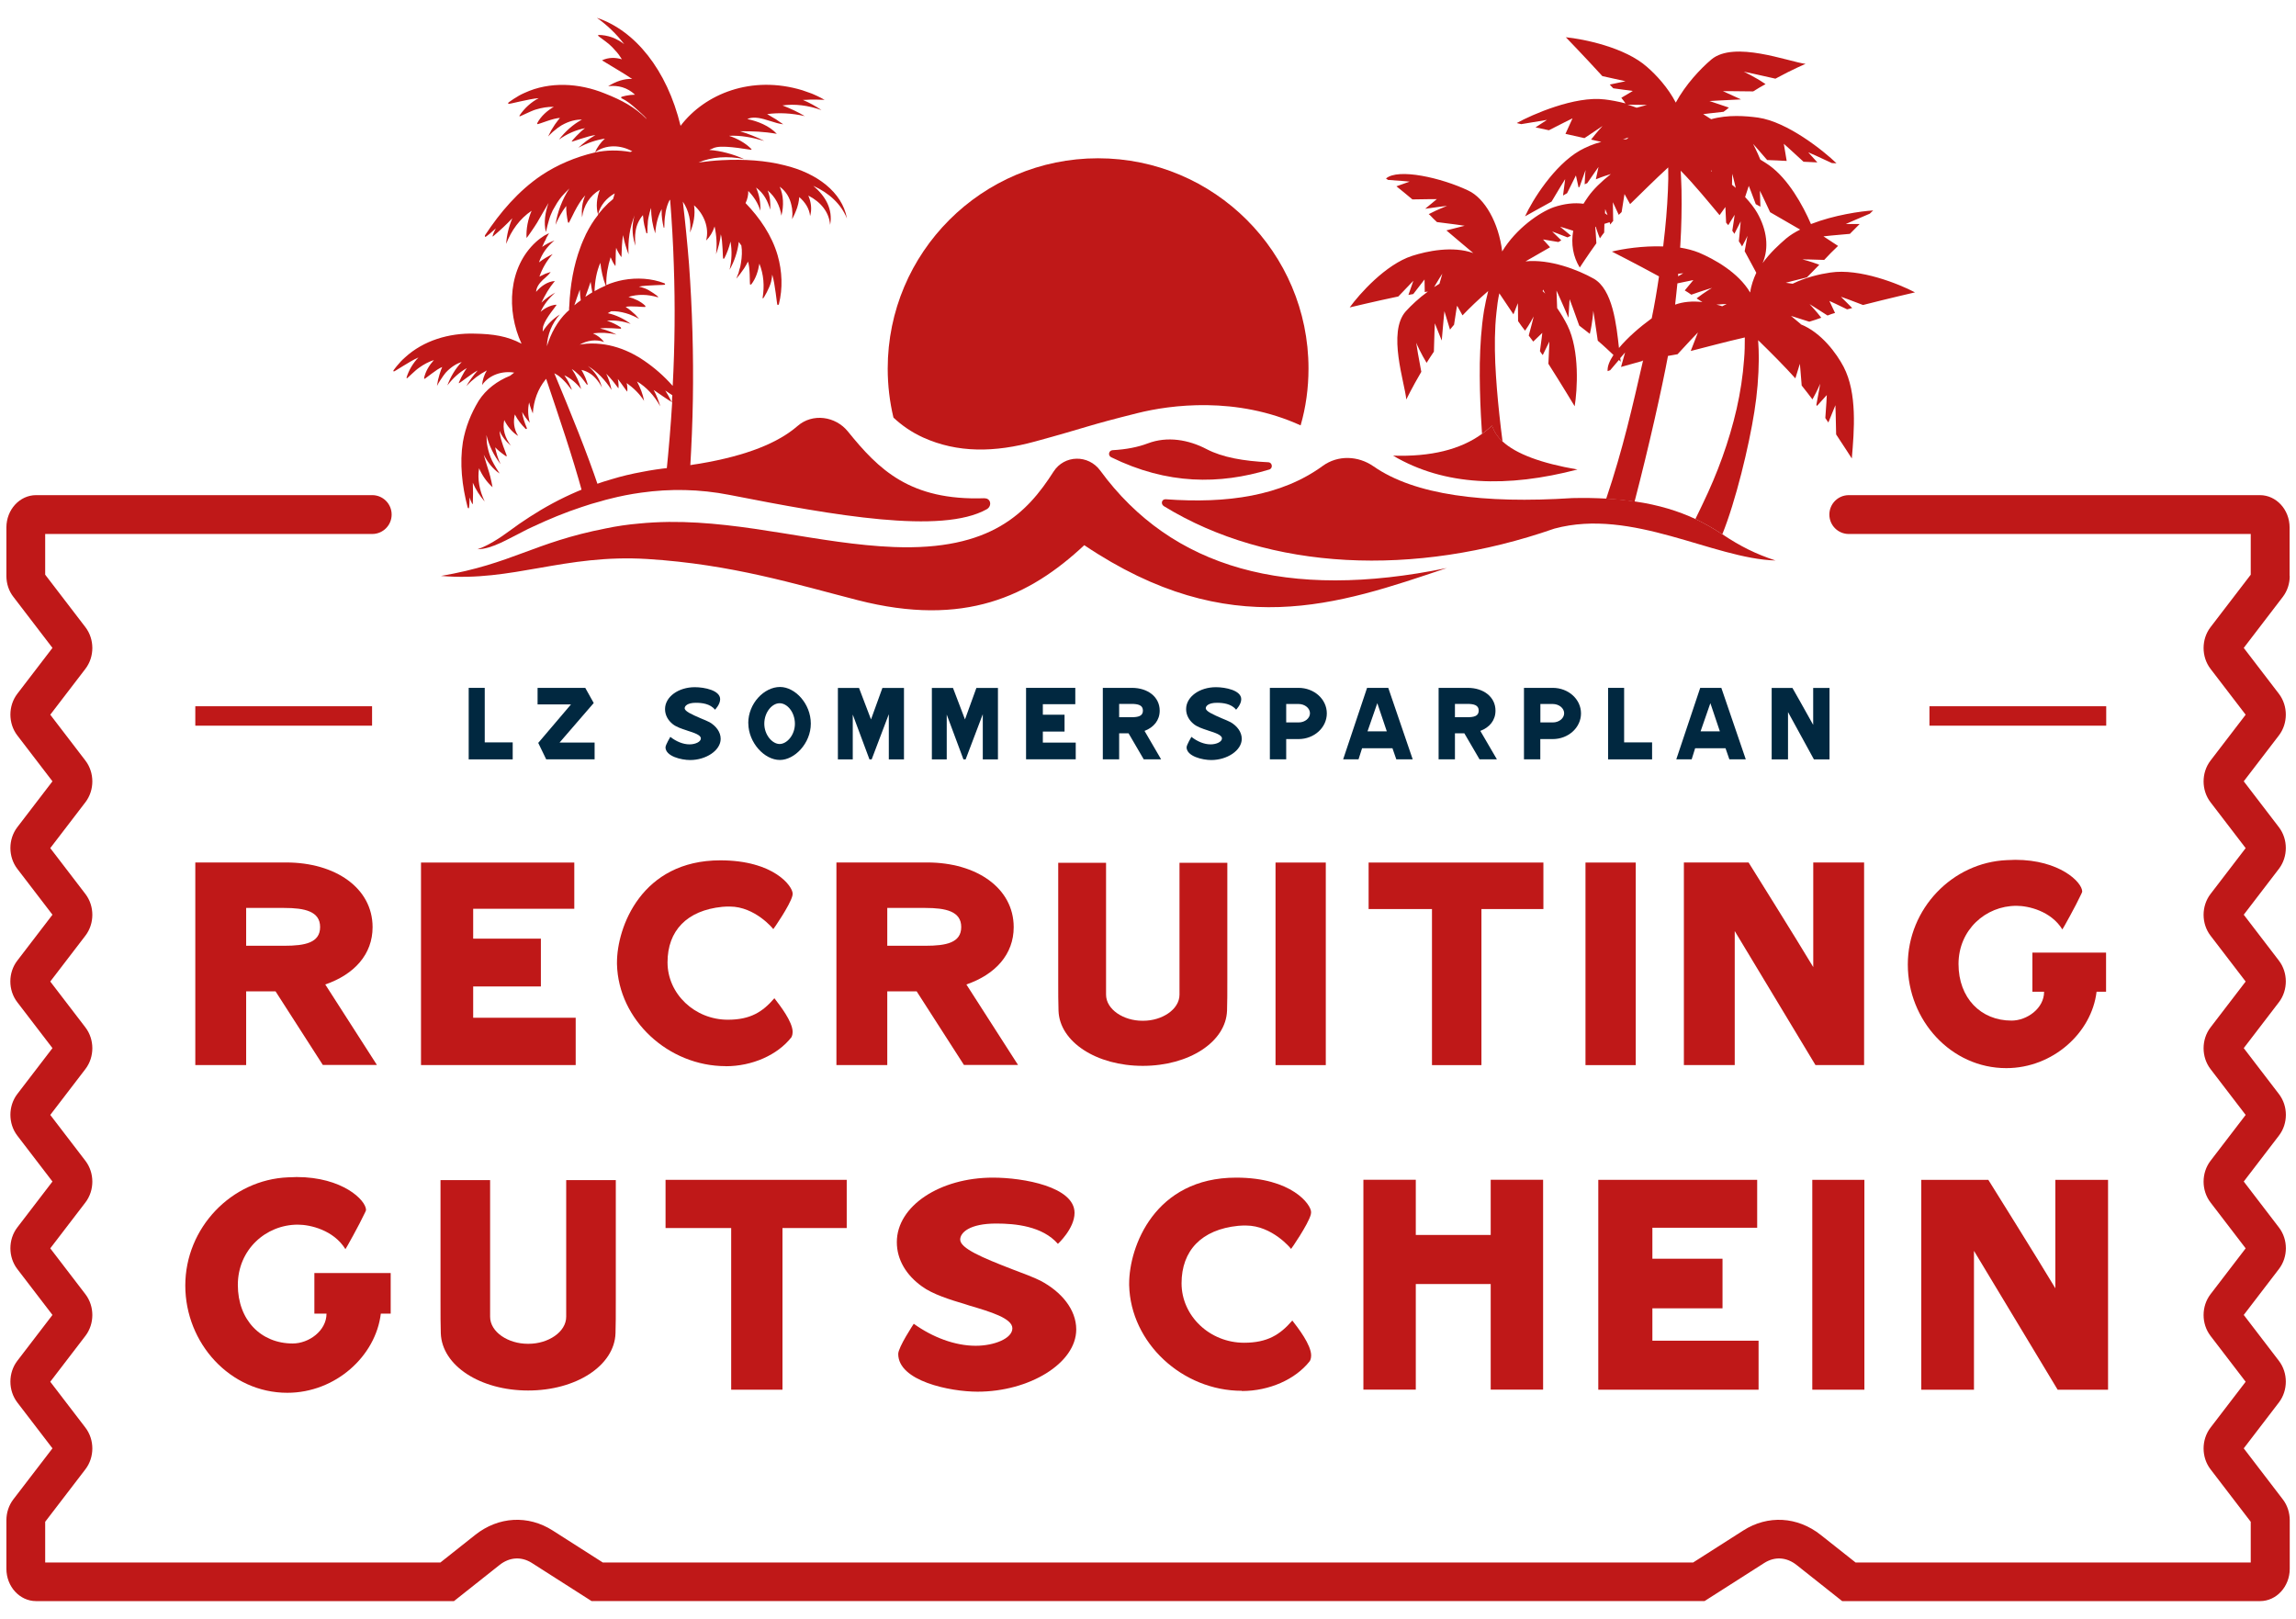 <svg xmlns="http://www.w3.org/2000/svg" id="Ebene_1" data-name="Ebene 1" viewBox="0 0 312 220"><defs><style>      .cls-1 {        fill: #012840;      }      .cls-2, .cls-3 {        fill: #bf1818;      }      .cls-3 {        fill-rule: evenodd;      }    </style></defs><g><path class="cls-1" d="m63.69,93.48h2.18v7.41h3.8v2.31h-5.98v-9.71Z"></path><path class="cls-1" d="m73.04,93.48h6.49l1.15,2.06-4.64,5.37h4.76v2.28h-6.58l-1.08-2.23s3.45-4.07,4.45-5.23h-4.54v-2.25Z"></path><path class="cls-1" d="m90.44,101.54c0-.31.65-1.4.65-1.4.8.63,1.73,1.02,2.61,1.02.78,0,1.54-.34,1.54-.81s-.94-.77-1.82-1.05l-.14-.05c-.68-.22-1.4-.47-1.85-.83-.66-.52-1.06-1.24-1.06-2.05,0-1.68,1.83-2.98,4.05-2.98,1.31,0,3.44.43,3.44,1.63,0,.73-.7,1.43-.7,1.43-.65-.82-1.79-.94-2.6-.94-1.14,0-1.52.43-1.52.74,0,.41.93.83,2.18,1.37.41.17.95.39,1.2.53.88.51,1.51,1.33,1.51,2.26,0,1.58-1.99,2.88-4.15,2.88-1.18,0-3.35-.5-3.35-1.75Z"></path><path class="cls-1" d="m101.68,98.27c0-2.67,2.15-4.91,4.32-4.91,2.04,0,4.18,2.27,4.18,4.98s-2.23,4.94-4.2,4.94c-2.14,0-4.26-2.38-4.29-4.94v-.07Zm4.26,2.84c.99,0,2.08-1.21,2.08-2.76-.01-1.57-1.04-2.78-2.08-2.78s-2.08,1.24-2.08,2.78,1.1,2.76,2.08,2.76Z"></path><path class="cls-1" d="m118.15,103.2l-2.27-6.09v6.09h-2.02v-9.71h2.87l1.63,4.28c.5-1.37,1.08-2.95,1.55-4.28h2.93v9.71h-2.06v-6.14c-.71,1.89-1.63,4.31-2.33,6.14h-.31Z"></path><path class="cls-1" d="m130.92,103.2l-2.27-6.09v6.09h-2.02v-9.71h2.87l1.63,4.28c.5-1.37,1.08-2.95,1.55-4.28h2.93v9.71h-2.06v-6.14c-.71,1.89-1.63,4.31-2.33,6.14h-.31Z"></path><path class="cls-1" d="m139.43,93.48h6.69v2.22h-4.41v1.43h2.95v2.29h-2.95v1.5h4.47v2.27h-6.75v-9.71Z"></path><path class="cls-1" d="m153.36,99.66h-1.28v3.53h-2.22v-9.71h3.96c2.15,0,3.77,1.23,3.77,3.1,0,1.3-.8,2.27-2.06,2.75l2.25,3.86h-2.36l-2.06-3.53Zm-1.28-4v1.81h1.66c.91,0,1.57-.14,1.57-.9s-.68-.91-1.57-.91h-1.66Z"></path><path class="cls-1" d="m161.25,101.54c0-.31.65-1.4.65-1.4.8.63,1.73,1.02,2.61,1.02.78,0,1.54-.34,1.54-.81s-.94-.77-1.82-1.05l-.14-.05c-.68-.22-1.4-.47-1.85-.83-.66-.52-1.06-1.24-1.06-2.05,0-1.68,1.83-2.98,4.05-2.98,1.31,0,3.44.43,3.44,1.63,0,.73-.7,1.43-.7,1.43-.65-.82-1.79-.94-2.6-.94-1.14,0-1.52.43-1.52.74,0,.41.93.83,2.18,1.37.41.17.95.39,1.2.53.88.51,1.51,1.33,1.51,2.26,0,1.58-1.99,2.88-4.15,2.88-1.18,0-3.35-.5-3.35-1.75Z"></path><path class="cls-1" d="m172.56,93.48h3.9c2.12,0,3.84,1.54,3.84,3.47s-1.72,3.49-3.84,3.49h-1.68v2.75h-2.22v-9.71Zm2.22,2.18v2.52h1.67c.91,0,1.56-.59,1.56-1.25s-.66-1.26-1.58-1.26h-1.65Z"></path><path class="cls-1" d="m188.65,93.48l3.32,9.71h-2.23l-.52-1.5h-4.13l-.48,1.5h-2.09s3.26-9.71,3.25-9.71,2.87,0,2.87,0Zm-2.82,5.91h2.62s-1.29-3.82-1.29-3.83c0-.01-1.33,3.83-1.33,3.83Z"></path><path class="cls-1" d="m198.99,99.66h-1.28v3.53h-2.22v-9.71h3.96c2.15,0,3.77,1.23,3.77,3.1,0,1.3-.79,2.27-2.06,2.75l2.25,3.86h-2.36l-2.06-3.53Zm-1.28-4v1.81h1.66c.91,0,1.57-.14,1.57-.9s-.68-.91-1.57-.91h-1.66Z"></path><path class="cls-1" d="m207.1,93.48h3.9c2.12,0,3.84,1.54,3.84,3.47s-1.72,3.49-3.84,3.49h-1.69v2.75h-2.22v-9.71Zm2.22,2.18v2.52h1.67c.91,0,1.56-.59,1.56-1.25s-.66-1.26-1.58-1.26h-1.65Z"></path><path class="cls-1" d="m218.52,93.48h2.18v7.41h3.8v2.31h-5.98v-9.71Z"></path><path class="cls-1" d="m233.91,93.48l3.32,9.71h-2.23l-.52-1.5h-4.13l-.47,1.5h-2.09s3.26-9.71,3.25-9.71,2.87,0,2.87,0Zm-2.82,5.91h2.62s-1.29-3.82-1.29-3.83c0-.01-1.33,3.83-1.33,3.83Z"></path><path class="cls-1" d="m242.97,96.77v6.43h-2.22v-9.71h2.82s2.1,3.69,2.82,5.02v-5.02h2.22v9.71h-2.12l-3.52-6.43Z"></path></g><g><path class="cls-2" d="m37.44,134.73h-3.99v10.01h-6.91v-27.53h12.34c6.69,0,11.75,3.47,11.75,8.79,0,3.69-2.48,6.43-6.43,7.79l7.02,10.94h-7.35l-6.43-10.01Zm-3.99-11.34v5.14h5.17c2.85,0,4.88-.41,4.88-2.55s-2.11-2.59-4.88-2.59h-5.17Z"></path><path class="cls-2" d="m57.2,117.22h20.84v6.28h-13.74v4.06h9.2v6.5h-9.2v4.25h13.93v6.43h-21.02v-27.53Z"></path><path class="cls-2" d="m98.62,144.89c-7.8,0-14.59-6.28-14.78-13.86v-.22c0-4.8,3.33-13.89,14.04-13.89,7.32,0,9.83,3.55,9.83,4.51,0,.07,0,.19-.04.33-.33,1.29-2.59,4.55-2.59,4.51s-2.48-3.07-5.91-3.07c-.33,0-.66,0-1.03.04-4.8.48-7.43,3.25-7.43,7.54s3.7,7.8,8.2,7.8c3.07,0,4.73-1.07,6.32-2.92.74.96,2.48,3.18,2.48,4.58,0,.48-.18.74-.18.74-1.88,2.4-5.32,3.92-8.9,3.92Z"></path><path class="cls-2" d="m124.56,134.73h-3.99v10.01h-6.91v-27.53h12.34c6.69,0,11.75,3.47,11.75,8.79,0,3.69-2.48,6.43-6.43,7.79l7.02,10.94h-7.35l-6.43-10.01Zm-3.99-11.34v5.14h5.17c2.85,0,4.88-.41,4.88-2.55s-2.11-2.59-4.88-2.59h-5.17Z"></path><path class="cls-2" d="m155.37,138.72c2.51,0,4.91-1.52,4.91-3.55v-17.92h6.5v15.85c0,1.77,0,3.21-.04,4.25-.15,4.25-5.17,7.5-11.45,7.5s-11.31-3.25-11.45-7.5c-.04-1.03-.04-2.48-.04-4.25v-15.85h6.5v17.92c0,2.03,2.4,3.55,4.91,3.55h.15Z"></path><path class="cls-2" d="m173.33,117.22h6.83v27.53h-6.83v-27.53Z"></path><path class="cls-2" d="m185.97,117.22h23.76v6.32h-8.42v21.21h-6.72v-21.21h-8.61v-6.32Z"></path><path class="cls-2" d="m215.45,117.22h6.83v27.53h-6.83v-27.53Z"></path><path class="cls-2" d="m235.73,126.53v18.21h-6.91v-27.53h8.79s6.54,10.46,8.79,14.22v-14.22h6.91v27.53h-6.61l-10.97-18.21Z"></path><path class="cls-2" d="m273.86,116.85c5.99,0,9.09,3.03,9.09,4.32,0,.07-.22.52-.26.59-.52,1.15-2.4,4.55-2.44,4.55-1.55-2.51-4.62-3.21-6.24-3.21-4.21,0-7.87,3.29-7.87,7.91s3.03,7.69,7.2,7.69c2.11,0,4.43-1.66,4.43-3.92h-1.59v-5.32h10.01v5.32h-1.29c-.66,5.58-5.95,10.38-12.27,10.38-7.5,0-13.38-6.5-13.38-14.08s6.06-13.89,13.49-14.19c.63,0,.66-.04,1.11-.04Z"></path></g><g><path class="cls-2" d="m40.32,159.96c6.2,0,9.42,3.14,9.42,4.48,0,.08-.23.54-.27.61-.54,1.19-2.49,4.71-2.53,4.71-1.61-2.6-4.78-3.33-6.47-3.33-4.36,0-8.15,3.41-8.15,8.19s3.14,7.96,7.46,7.96c2.18,0,4.59-1.72,4.59-4.06h-1.65v-5.51h10.37v5.51h-1.34c-.69,5.78-6.16,10.76-12.71,10.76-7.77,0-13.86-6.74-13.86-14.58s6.28-14.39,13.97-14.7c.65,0,.69-.04,1.15-.04Z"></path><path class="cls-2" d="m71.85,182.62c2.6,0,5.09-1.57,5.09-3.68v-18.56h6.74v16.42c0,1.84,0,3.33-.04,4.4-.15,4.4-5.36,7.77-11.87,7.77s-11.71-3.37-11.87-7.77c-.04-1.07-.04-2.56-.04-4.4v-16.42h6.74v18.56c0,2.11,2.49,3.68,5.09,3.68h.15Z"></path><path class="cls-2" d="m90.45,160.34h24.61v6.55h-8.73v21.97h-6.97v-21.97h-8.92v-6.55Z"></path><path class="cls-2" d="m122.06,184c0-.92,2.11-4.1,2.11-4.1,2.56,1.84,5.59,2.99,8.42,2.99,2.53,0,4.98-1,4.98-2.37s-3.02-2.26-5.86-3.1l-.46-.15c-2.18-.65-4.52-1.38-5.97-2.45-2.14-1.53-3.41-3.64-3.41-6.01,0-4.94,5.89-8.77,13.05-8.77,4.21,0,11.1,1.26,11.1,4.79,0,2.14-2.26,4.21-2.26,4.21-2.11-2.41-5.78-2.76-8.38-2.76-3.68,0-4.9,1.26-4.9,2.18,0,1.19,2.99,2.45,7.04,4.02,1.34.5,3.06,1.15,3.87,1.57,2.83,1.49,4.86,3.9,4.86,6.62,0,4.63-6.43,8.46-13.4,8.46-3.79,0-10.79-1.45-10.79-5.13Z"></path><path class="cls-2" d="m168.75,189.01c-8.08,0-15.12-6.51-15.31-14.35v-.23c0-4.98,3.45-14.39,14.54-14.39,7.58,0,10.18,3.68,10.18,4.67,0,.08,0,.19-.04.35-.35,1.34-2.68,4.71-2.68,4.67s-2.57-3.18-6.12-3.18c-.34,0-.69,0-1.07.04-4.98.5-7.69,3.37-7.69,7.81s3.83,8.08,8.5,8.08c3.18,0,4.9-1.11,6.55-3.02.77.99,2.56,3.29,2.56,4.75,0,.5-.19.77-.19.77-1.95,2.49-5.51,4.06-9.22,4.06Z"></path><path class="cls-2" d="m202.57,174.5h-10.18v14.35h-7.12v-28.52h7.12v7.5h10.18v-7.5h7.12v28.52h-7.12v-14.35Z"></path><path class="cls-2" d="m217.19,160.34h21.59v6.51h-14.24v4.21h9.53v6.74h-9.53v4.4h14.43v6.66h-21.78v-28.52Z"></path><path class="cls-2" d="m246.27,160.34h7.08v28.52h-7.08v-28.52Z"></path><path class="cls-2" d="m268.24,169.99v18.87h-7.16v-28.52h9.11s6.77,10.83,9.11,14.74v-14.74h7.16v28.52h-6.85l-11.37-18.87Z"></path></g><path class="cls-2" d="m311.13,78.28v-6.6c0-2.42-1.81-4.39-4.03-4.39h-55.87c-1.46,0-2.64,1.18-2.64,2.64s1.18,2.64,2.64,2.64h54.62v5.53l-5.47,7.14c-1.25,1.64-1.25,4.01,0,5.65l4.78,6.24-4.78,6.24c-1.25,1.64-1.25,4.01,0,5.65l4.78,6.24-4.78,6.24c-1.25,1.64-1.25,4.01,0,5.65l4.78,6.24-4.78,6.24c-1.25,1.64-1.25,4.01,0,5.65l4.78,6.24-4.78,6.24c-1.25,1.64-1.25,4.01,0,5.65l4.78,6.24-4.78,6.24c-1.25,1.64-1.25,4.01,0,5.65l4.78,6.24-4.78,6.24c-1.25,1.64-1.25,4.01,0,5.65l5.47,7.14v5.53h-53.7l-4.74-3.75c-3.15-2.5-7.19-2.73-10.53-.59l-6.8,4.34H81.91l-6.8-4.34c-3.34-2.14-7.38-1.91-10.53.59l-4.73,3.75H6.14v-5.53l5.47-7.14c1.25-1.64,1.25-4.01,0-5.65l-4.78-6.24,4.78-6.24c1.25-1.64,1.25-4.01,0-5.65l-4.78-6.24,4.78-6.24c1.25-1.64,1.25-4.01,0-5.65l-4.78-6.24,4.78-6.24c1.25-1.64,1.25-4.01,0-5.65l-4.78-6.24,4.78-6.24c1.25-1.64,1.25-4.01,0-5.65l-4.78-6.24,4.78-6.24c1.25-1.64,1.25-4.01,0-5.65l-4.78-6.24,4.78-6.24c1.25-1.64,1.25-4.01,0-5.65l-5.47-7.14v-5.53h44.44c1.46,0,2.64-1.18,2.64-2.64s-1.18-2.64-2.64-2.64H4.9c-2.22,0-4.03,1.97-4.03,4.39v6.6c0,1.03.33,2.04.94,2.82l5.32,6.95-4.78,6.24c-1.25,1.64-1.25,4.01,0,5.65l4.78,6.24-4.78,6.24c-1.25,1.64-1.25,4.01,0,5.65l4.78,6.24-4.78,6.24c-1.26,1.64-1.26,4.01,0,5.65l4.78,6.24-4.78,6.24c-1.25,1.64-1.25,4.01,0,5.65l4.78,6.24-4.78,6.24c-1.25,1.64-1.25,4.01,0,5.65l4.78,6.24-4.78,6.24c-1.25,1.64-1.25,4.01,0,5.65l4.78,6.24-5.33,6.95c-.6.79-.93,1.79-.93,2.82v6.6c0,2.42,1.81,4.39,4.03,4.39h56.79l6.18-4.9c1.37-1.09,2.98-1.19,4.41-.28l8.1,5.17h151.26l8.1-5.17c1.43-.91,3.03-.81,4.41.28l6.18,4.9h56.79c2.22,0,4.03-1.97,4.03-4.39v-6.6c0-1.03-.33-2.04-.93-2.82l-5.32-6.95,4.78-6.24c1.25-1.64,1.25-4.01,0-5.65l-4.78-6.24,4.78-6.24c1.26-1.64,1.26-4.01,0-5.65l-4.78-6.24,4.78-6.24c1.26-1.64,1.26-4.01,0-5.65l-4.78-6.24,4.78-6.24c1.25-1.64,1.25-4.01,0-5.65l-4.78-6.24,4.78-6.24c1.25-1.64,1.25-4.01,0-5.65l-4.78-6.24,4.78-6.24c1.25-1.64,1.25-4.01,0-5.65l-4.78-6.24,5.32-6.95c.6-.79.93-1.79.93-2.82Z"></path><rect class="cls-2" x="26.54" y="95.98" width="24.02" height="2.64"></rect><g><path class="cls-2" d="m260.18,39.71c-2.11-1.11-7.47-3.28-11.46-2.67-1.39.2-3.32.64-5.12,1.52l-.93-.13s1.28-.35,2.86-.73c.16-.15.31-.31.45-.45.38-.38.79-.82,1.24-1.27-1.24-.48-2.25-.71-2.3-.73.07,0,1.39.01,2.97.07.58-.63,1.22-1.28,1.88-1.9l-1.98-1.3s1.69-.19,3.59-.34c.48-.48.9-.92,1.33-1.34h-1.88s1.55-.69,3.25-1.4c.29-.29.47-.44.47-.44-1.69.1-5.35.63-8.46,1.85-1.11-2.58-3.09-6.12-5.64-7.96-.36-.25-.77-.52-1.24-.8-.47-1.15-.92-1.98-.99-2.14.15.16.96,1.08,1.92,2.2.87.04,1.76.06,2.65.12l-.39-2.33s1.28,1.14,2.68,2.44c.69.04,1.3.07,1.88.09l-1.24-1.37c.19.07,1.62.7,3.21,1.46.39.01.63.03.63.03-1.71-1.66-6.66-5.64-10.66-6.21-1.68-.23-4.11-.42-6.37.22l-1.08-.69s1.25-.16,2.76-.32c.25-.17.48-.36.73-.57l-2.64-.89s2.1-.13,4.24-.22t.03-.01l-2.44-1.11s2.01-.01,4.11.03c.55-.35,1.14-.7,1.68-.99-1.52-1.04-2.92-1.65-2.96-1.69.07.01,2.22.47,4.3.95,2.35-1.28,4.1-2.01,4.1-2.01-2.36-.31-9.7-3.19-12.8-.6-1.5,1.27-3.51,3.41-4.84,5.86-1.05-2.03-2.67-3.78-3.89-4.83-3.02-2.7-8.68-3.81-11.05-4.05,0,0,2.62,2.71,4.96,5.28,1.71.38,3.15.7,3.15.7l-2.14.45c.15.17.32.36.48.51,1.47.19,2.65.36,2.65.36l-1.56.93c.23.28.42.55.57.76-1.02-.26-2.03-.45-2.84-.54-4.04-.5-9.86,2.06-11.94,3.21,0,0,.23.07.61.15,1.74-.29,3.31-.55,3.5-.58l-1.56,1.02c.55.12,1.17.26,1.82.39,1.58-.82,3.03-1.53,3.21-1.62l-.96,2.11c.86.19,1.75.39,2.58.58,1.31-.89,2.41-1.6,2.46-1.65-.04.04-.74.79-1.56,1.85.5.12.95.22,1.39.31-1.12.29-2.11.73-2.92,1.18-3.5,2.01-6.46,6.77-7.44,8.94.19-.1,1.72-.98,3.6-2,.9-1.55,1.85-3.06,1.85-3.06l-.29,2.23c.19-.1.36-.22.55-.31.64-1.31,1.2-2.42,1.2-2.42l.36,1.63s.09-.04.13-.07c.39-1.12.73-2.06.82-2.29-.03.22-.1.96-.12,1.94.12-.06.23-.12.35-.16.8-1.2,1.52-2.16,1.53-2.2l-.36,1.68c.45-.18.85-.34,1.17-.44.28-.1.57-.17.87-.28-1.34,1.05-2.42,2.14-3.05,3.03-.23.34-.47.67-.67,1.01-1.27-.17-2.62-.01-4.05.47-1.92.69-5.12,2.9-7,6.01-.47-3.91-2.38-7.25-4.62-8.28-3.59-1.71-9.51-3.08-11.17-1.63,0,0,.1.06.28.19,1.59.1,2.93.23,2.93.23l-1.79.64c.63.5,1.41,1.14,2.17,1.78,1.76-.04,3.32-.04,3.32-.04l-1.58,1.31c1.56-.23,2.93-.39,2.97-.39-.04.03-1.15.42-2.49,1.12.09.06.15.13.22.19.25.26.54.57.9.89,1.91.22,3.76.5,3.76.5l-2.48.63c1.06.92,2.35,1.97,3.65,3.08-2.83-1.01-6.3-.26-8.3.38-3.62,1.17-7.19,5.21-8.49,7.01,0,0,3.44-.83,6.61-1.49,1.08-1.12,2.04-2.13,2.04-2.13l-.67,1.92c.22-.03.44-.07.66-.12.86-1.11,1.53-1.98,1.53-1.98l.03,1.71c.17-.03.31-.06.42-.06-1.21.87-2.26,1.87-2.99,2.67-2.55,2.83-.13,9.77.06,11.99,0,0,.77-1.59,2.04-3.76-.34-1.72-.63-3.5-.69-3.95.13.34.66,1.49,1.41,2.73.32-.5.64-1.02.99-1.52.04-1.95.13-3.85.13-3.85l.93,2.33s.01-.04.01-.04c.16-1.98.36-3.94.36-3.94l.76,2.51c.17-.23.36-.44.55-.67.22-1.4.38-2.54.42-2.58l.73,1.31c1.01-1.06,2.13-2.13,3.49-3.31-.23.9-.41,1.76-.57,2.67-.38,2.38-.52,4.75-.57,7.16-.03,2.38.03,4.74.15,7.1.04.83.1,1.65.15,2.48.48-.34.93-.71,1.36-1.12.25.79.71,1.52,1.43,2.17-.16-1.24-.31-2.48-.44-3.72-.25-2.32-.44-4.62-.55-6.94-.09-2.32-.09-4.62.16-6.88.09-.89.2-1.75.39-2.61.71,1.05,1.34,2,1.92,2.86l.6-1.52s.03,1.09.03,2.44c.32.47.64.92.95,1.3.63-.9,1.05-1.71,1.17-1.94-.06.31-.34,1.37-.67,2.6.01.04.04.06.04.06.16.22.35.45.57.76l1.23-1.18s-.12,1.11-.32,2.48c.12.16.23.38.38.54l.9-1.84s-.04,1.41-.13,3.02c1.75,2.74,3.57,5.77,3.57,5.77.36-2.19.71-7.57-.98-10.98-.34-.69-.82-1.52-1.4-2.36l-.09-2.38s.83,1.79,1.6,3.63c.01,0,.03.03.03.03l.15-2.49s.67,1.75,1.31,3.59c.51.38.98.77,1.44,1.12.39-1.66.47-3.08.47-3.14,0,.06.34,2.09.61,4.07.87.74,1.58,1.43,2.13,1.94-.54.82-.85,1.58-.79,2.2,0,0,.12-.04.35-.13.42-.51.83-.98,1.18-1.39.12.13.22.2.25.25-.01-.15-.04-.29-.07-.5.39-.47.66-.77.66-.77l-.55,1.97c.85-.25,1.88-.54,2.92-.82.03-.04.07-.09.09-.13-1.44,6.26-2.74,12.1-5.03,18.87,1.39.07,2.67.2,3.86.38,1.95-7.48,3.75-15.54,4.54-19.8.38-.06.82-.15,1.3-.23,1.31-1.44,2.61-2.8,2.77-2.96l-.98,2.52c2.1-.53,4.67-1.23,7.35-1.84,0,.99-.01,1.97-.1,2.97-.16,2.25-.51,4.51-1.01,6.72-1.02,4.45-2.61,8.78-4.59,12.88-.09.19-.58,1.23-1.02,2.11,1.34.63,2.54,1.33,3.65,2.07h.01c1.81-4.46,3.62-11.94,4.36-16.68.38-2.36.58-4.77.6-7.15,0-.86-.03-1.71-.09-2.55,1.87,1.82,3.65,3.62,5.06,5.19l.61-1.98s.13,1.34.25,2.97c.07.07.15.16.23.28.31.38.73.93,1.23,1.59.66-1.18,1.04-2.09,1.05-2.13-.01.06-.22,1.34-.52,2.89.03.04.06.09.09.12l1.33-1.47s-.06,1.44-.2,3.12c.13.22.28.39.41.61l.96-2.35s.07,1.92.1,3.97c1.2,1.81,2.13,3.27,2.13,3.27.32-3.79.76-8.87-1.12-12.47-.92-1.75-3-4.65-5.83-5.77,0,0,.01,0,.01-.03l-1.33-1.11s1.11.36,2.49.79c.57-.16,1.11-.36,1.63-.54-.73-.95-1.39-1.62-1.59-1.85.28.18,1.28.79,2.44,1.55.03-.03.04-.01.09-.03.23-.1.55-.22.93-.32l-.77-1.63c.13.04,1.15.53,2.41,1.14.23-.04.45-.12.69-.18l-1.53-1.53c.16.04,1.5.54,3,1.12,3.35-.86,7.04-1.71,7.04-1.71Zm-64.59-1.14c-.23.15-.48.29-.71.44.54-.92.99-1.63,1.11-1.81-.03.16-.19.66-.39,1.37Zm39.8-14.95c.03.06.22.83.48,1.91-.16-.15-.34-.28-.51-.42.03-.85.01-1.44.03-1.49Zm-2.89-.5s.07.1.1.19c-.03-.01-.07-.01-.1-.06v-.13Zm-4.46,14.09c.42-.06.69-.07.69-.07l-.7.41c.01-.12.03-.22.01-.34Zm-4.23-22.95c-.19.06-.71.18-1.41.38-.41-.16-.82-.29-1.22-.41,1.27.01,2.32.03,2.64.03Zm-2.49,4.42l-.29.25c-.17-.01-.34.01-.5,0,.45-.13.73-.23.79-.25Zm-3.19,9.73l.32.83c-.13-.09-.23-.18-.35-.25.03-.36.03-.58.03-.58Zm-4.08,1.81h0s-.07-.01-.07-.01c.03,0,.03.01.07.01Zm-4.42,9.35l.06-.22s.1.2.29.54c-.12-.1-.22-.22-.35-.32Zm17.02-13.66c-.1,2.39-.31,4.81-.6,7.19l-.04.39c-2.79-.1-5.53.34-6.97.7,0,0,3.37,1.71,6.4,3.37-.28,1.91-.6,3.82-.99,5.7-1.62,1.18-3.3,2.64-4.45,4.03-.34-3.06-.83-7.99-3.47-9.44-2.1-1.18-5.92-2.67-9.23-2.33,1.22-.71,2.41-1.37,3.34-1.92l-.96-1.06s.96.15,2.09.35c.13-.07.26-.16.39-.23l-1.24-1.2s.98.36,2.09.8c.16-.09.32-.16.48-.22l-1.49-1.23c.17.04.9.26,1.78.55-.31,1.78-.03,3.5.89,5,0,0,1.01-1.56,2.26-3.3-.07-.96-.1-1.82-.15-2.23.01-.01.04,0,.06-.03.1.32.28.9.57,1.59.19-.28.38-.54.58-.79.01-.41.01-.8.03-1.18.29-.09.51-.16.71-.22l.09.31c.13-.18.26-.35.39-.48-.03-1.37-.04-2.51-.04-2.55l.8,1.72c.13-.13.26-.26.39-.38.2-1.33.39-2.41.39-2.45l.76,1.37c1.4-1.36,3.31-3.28,5.18-4.99.03,1.05.01,2.09-.04,3.15Zm4.7,15.14c-1.4-.16-2.67-.03-3.72.35.1-.96.22-1.92.31-2.89,1.24-.26,2.17-.45,2.17-.45l-1.17,1.41c.34.2.61.38.83.54,0,.01.01.01.06.04,1.49-.53,2.73-.9,2.81-.93-.06.04-.98.58-2.09,1.43.26.18.53.34.79.5Zm2.68.57c-.26-.09-.51-.16-.79-.22.82-.07,1.36-.09,1.39-.09l-.6.31Zm3.79-1.88c-1.62-2.74-4.9-4.53-6.94-5.4-.8-.32-1.65-.54-2.57-.69,0-.15.01-.26.03-.39.15-2.45.2-4.94.16-7.39-.03-.63-.03-1.24-.07-1.85l-.04-.82c1.85,1.87,3.88,4.37,5.28,6.04l.79-1.11s.04.95.1,2.13c.09.09.19.22.29.34l.87-1.41s-.13,1.01-.32,2.17c.09.12.19.26.28.42l.86-1.69s-.1,1.27-.25,2.7c.16.23.29.45.44.7.39-.7.66-1.28.73-1.44-.03.22-.19,1.08-.38,2.09.8,1.44,1.46,2.73,1.58,2.93-.38.83-.71,1.74-.83,2.68Zm1.71-4.01c.86-2.01.61-4.45-.77-6.85-.35-.6-.9-1.33-1.62-2.1l.5-1.52s.44,1.09.95,2.49c.2.12.41.2.63.34l-.07-2.17s.67,1.34,1.39,2.92c1.43.83,2.93,1.69,4.08,2.36-.69.35-1.34.74-1.9,1.21-.95.82-2.17,1.92-3.18,3.32Z"></path><path class="cls-2" d="m98.94,25.62c.32.24.64.47.93.73.32.28.65.59.96.91-.33-.72-1.02-1.28-1.89-1.64Zm-7.69,28.94s.04.06.05.1v-.08s-.03-.01-.05-.03Zm0,0s.04.06.05.1v-.08s-.03-.01-.05-.03Zm0,0s.04.06.05.1v-.08s-.03-.01-.05-.03Zm0,0s.04.06.05.1v-.08s-.03-.01-.05-.03Zm0,0s.04.06.05.1v-.08s-.03-.01-.05-.03Zm23.83-24.92c-.65-3.53-4.07-6.11-8.44-7.17-2.61-.67-5.53-.86-8.55-.7-1.04.05-2.1.17-3.17.31,1.77-.76,3.97-.91,6.2-.46-1.51-.68-3.17-1.13-4.74-1.24.04-.01.05-.01.08-.04.15-.06.29-.13.45-.19.06-.04.15-.08.23-.09.09-.03.15-.04.24-.06,1.42-.27,4.71.42,4.74.35.01-.04,0-.08-.04-.12-.78-.79-1.89-1.41-3.01-1.77,1.55-.09,3.16.22,4.79.69-1.04-.51-2.15-.97-3.29-1.31,1.68-.01,3.17.03,4.99.35-1.01-1.09-2.59-1.72-4.01-2.01.64-.31,1.56-.23,2.68.14.32.1.69.2,1.04.31.23.1,1.24.31,1.13.24-.22-.14-.76-.52-.95-.65-.32-.19-.68-.41-1-.59l-.2-.12c1.57-.22,3.3-.14,5.11.27-.93-.56-1.96-1.04-3.03-1.45,1.68-.24,3.51-.01,5.3.63-.79-.53-1.64-1.01-2.53-1.38h.05c.31-.01.61-.01.92-.04h.97c.32,0,.67.03,1.01.03-.31-.18-.64-.35-.99-.52-.31-.13-.65-.31-1-.42-.35-.13-.68-.24-1.02-.36-6.9-2.1-13.25.47-16.56,4.83-1.84-7.62-6.2-12.97-11.37-14.68,1.36.97,2.62,2.15,3.71,3.58-.19-.15-.44-.31-.64-.44-.35-.2-.7-.38-1.06-.5-.6-.2-1.19-.31-1.79-.31-.03,0-.06.05-.06.1s1.06.78,1.52,1.18c.23.2.47.44.69.69l.15.17.18.19c.09.12.2.26.29.37.14.19.28.4.41.61-.86-.26-1.78-.29-2.71.14,1.41.88,2.74,1.61,4.1,2.53-1.08-.06-2.2.33-3.26.99,1.33-.17,2.62.17,3.65,1.15-.74,0-1.89.24-1.89.35,0,.04.04.12.04.12.74.35,1.37.87,2.02,1.45.46.44.99.85,1.4,1.34h-.04c-1.52-1.54-3.32-2.52-5.64-3.43-3.49-1.42-7.49-1.65-10.89-.08-.51.22-1.01.5-1.47.81-.23.14-.46.32-.68.47-.08.04-.09.13-.08.21.04.1,2.84-.69,4.15-.77-1.02.52-1.95,1.37-2.6,2.34-.03.04-.04.1,0,.13.04.05,1.5-.72,2.21-.93.81-.24,1.6-.38,2.43-.36-.88.51-1.72,1.24-2.23,2.18-.01.05-.04.1,0,.17.17.04,2.27-.87,3.07-.83-.12.12-.22.26-.31.37l-.37.5c-.17.27-.35.55-.51.81-.09.18-.33.64-.42.83.13-.15.5-.5.65-.64.2-.17.46-.36.67-.54l.49-.33c1.1-.63,2.05-.81,2.78-.78-1.22.65-2.28,1.63-3.12,2.71,1.09-.77,2.28-1.31,3.55-1.55-.68.47-1.83,1.74-1.83,1.82.04.08,2.29-.81,3.24-.88-.84.47-1.63,1.08-2.32,1.72,1.17-.64,2.39-1.06,3.61-1.24-.58.52-1.06,1.18-1.36,1.89-.04,0-.05,0-.08.01-2.56.61-5.02,1.64-7.18,3.08-3.14,2.12-5.64,5.06-7.67,8.15-.03.08-.03.14.01.22.08.08,1.06-.79,1.46-1.16-.17.33-.35.68-.44,1.04-.03.04.04.09.06.05.95-.81,1.78-1.57,2.62-2.46-.47,1.1-.77,2.32-.84,3.49.69-1.82,1.86-3.44,3.46-4.51-.49,1.14-.76,2.44-.69,3.7.05,0,1.06-1.46,1.43-2.07.38-.68,1.19-2.05,1.56-2.69-.45,1.25-.68,2.65-.36,3.96,0,0,.36-1.65.68-2.39.15-.38.32-.73.55-1.08.19-.36.41-.69.64-1.01.38-.54.87-.96,1.32-1.45-.97,1.48-1.64,3.23-1.88,4.94.38-.93.87-1.79,1.45-2.56-.01.76.09,1.49.23,2.18.03.06.04.1.1.12.08,0,.77-1.55,1.14-2.16.35-.6.72-1.17,1.13-1.59-.44.92-.54,2-.44,3,.19-1.57,1.05-2.96,2.41-3.74-.42,1.05-.56,2.33-.23,3.39-.64.79-1.18,1.68-1.65,2.62-.14.29-.27.6-.41.91-.13.31-.26.61-.36.91-.91,2.43-1.38,5.15-1.5,7.91-.03.19-.03.4-.03.61-.1.08-.22.19-.32.28-1.25,1.22-2.16,2.87-2.69,4.62.05-1.56.69-3.12,1.75-4.31-.93.59-1.74,1.38-2.32,2.32v-.08c0-.13,0-.26.03-.37,0-.08.01-.13.01-.19.03-.06.04-.14.06-.19.31-1.01,1.77-2.7,1.77-2.78-.03-.04-.06-.04-.1-.04-.73.08-1.5.46-2.06.97.45-1.02,1.16-1.87,1.98-2.62-.65.38-1.31.83-1.87,1.37.52-1.08,1.02-1.98,1.83-2.94-1.01.06-1.91.72-2.55,1.47.03-.56.36-1.1.92-1.63.18-.14.36-.32.54-.49.12-.08.52-.54.52-.58-.17.05-.55.19-.72.24-.24.12-.46.22-.68.33l-.13.06c.38-1.09.97-2.14,1.8-3.06-.64.31-1.27.67-1.86,1.13.38-1.16,1.13-2.19,2.1-2.98-.58.22-1.15.5-1.66.87,0-.03.01-.03.01-.04.08-.19.19-.4.28-.61.1-.19.22-.38.29-.6.12-.21.24-.4.35-.61-.2.1-.42.22-.63.32-.19.13-.38.26-.58.4-.2.14-.38.31-.55.45-3.8,3.46-4.07,9.34-1.98,13.85-1.93-1.04-3.9-1.33-6.41-1.37-3.4-.1-6.92.92-9.45,3.26-.38.33-.74.72-1.06,1.11-.17.19-.29.38-.46.59-.05.04-.03.14,0,.19.05.08,2.25-1.45,3.37-1.91-.73.76-1.31,1.72-1.61,2.71-.03.04,0,.08.04.12.08,0,1.1-1.06,1.65-1.43.64-.46,1.29-.81,2.02-1.05-.63.7-1.15,1.55-1.33,2.44-.01.04,0,.08.04.12.14-.01,1.72-1.38,2.42-1.61-.06.13-.12.27-.17.41l-.18.54c-.06.24-.14.54-.22.81-.04.17-.12.63-.14.81.09-.17.29-.56.4-.7.14-.22.31-.45.45-.67l.32-.42c.78-.85,1.56-1.27,2.19-1.47-.86.9-1.52,2.01-1.95,3.19.73-.96,1.6-1.77,2.65-2.36-.47.59-1.14,2.01-1.1,2.06.08.06,1.79-1.36,2.57-1.73-.59.65-1.11,1.37-1.54,2.11.83-.88,1.77-1.59,2.78-2.12h0c-.37.63-.59,1.32-.64,1.98.97-1.4,2.78-1.95,4.36-1.68-.18.13-.37.27-.55.42-1.74.7-3.28,1.84-4.28,3.41-1.04,1.72-1.79,3.58-2.14,5.59-.46,2.89-.12,5.98.65,8.9.01.05.06.12.14.12s.12-1.04.12-1.48c.08.29.21.58.36.87.03.04.08.04.08-.03.04-.99.04-1.88,0-2.84.38.92.96,1.8,1.61,2.55-.7-1.46-1.01-3.03-.76-4.51.41.96,1.04,1.87,1.83,2.57,0-.1-.29-1.43-.46-1.98-.18-.59-.58-1.84-.74-2.44.51.99,1.23,1.95,2.16,2.56-.09-.14-.78-1.22-1.04-1.78-.15-.31-.26-.61-.37-.95-.1-.29-.17-.61-.24-.93-.12-.52-.1-1.05-.14-1.57.33,1.41,1.02,2.8,1.92,3.96-.36-.76-.59-1.52-.74-2.29.46.47.93.83,1.45,1.19.04.01.08.04.13.01.06-.01-.5-1.31-.65-1.88-.18-.56-.31-1.08-.32-1.56.31.78.9,1.5,1.55,2.02-.83-1.04-1.19-2.33-.92-3.49.41.84,1.1,1.69,1.89,2.16-.6-.93-.68-1.98-.45-2.92.37.74.88,1.38,1.45,1.95.08.09.23,0,.18-.1-.31-.73-.56-1.46-.64-2.18.29.52.64,1.02,1.04,1.45-.26-.96-.29-1.88-.09-2.75.12.52.31,1.02.5,1.5.12-1.77.69-3.32,1.72-4.6.04-.04.08-.08.09-.12,1.84,5.47,3.57,10.51,4.97,15.63.7-.31,1.42-.59,2.18-.84-1.65-4.89-3.7-9.91-6.04-15.54t.04.03c.08.04.18.09.27.15l.27.17c.17.13.37.31.52.45.08.08.18.19.26.26.33.33.63.74.96,1.15.01.05.08.01.04-.04-.22-.59-.52-1.22-.9-1.75-.04-.04-.05-.1-.09-.14.87.41,1.63,1.05,2.28,1.88-.26-.96-.69-1.89-1.27-2.73.32.2.63.46.93.76.1.09.2.19.29.29.09.1.18.22.27.33.09.12.18.24.27.35l.27.37c.05.06.15.01.12-.06-.09-.28-.19-.59-.31-.88-.05-.13-.13-.28-.2-.42-.06-.15-.15-.28-.23-.44-.04-.06-.06-.12-.1-.18.68.15,1.31.49,1.87,1.08.36.38.69.85.92,1.33-.09-.27-.15-.54-.27-.81-.37-.85-.95-1.6-1.66-2.14,1.28.76,2.37,1.92,3.23,3.26-.15-.73-.38-1.5-.72-2.2.6.59,1.13,1.27,1.63,1.96.08.09.05-.87-.06-1.25.42.49,1.29,1.83,1.29,1.7.03-.36,0-.76-.08-1.14.9.65,1.72,1.41,2.36,2.42-.15-.88-.52-1.81-.96-2.64,1.29.76,2.37,1.96,3.16,3.38-.22-.76-.51-1.51-.9-2.23.69.49,2.06,1.42,2.44,1.63-.26-.54-.55-1.06-.86-1.55.33.22.65.44.96.65-.03.22-.03.42-.04.63,0,.1-.01.2-.01.29.01.01.03.01.03.01-.19,3.16-.46,6.36-.79,9.6,1.14-.13,2.21-.28,3.23-.45,0-.1.01-.21.01-.31.18-3.06.31-6.11.36-9.15.1-6.14-.08-12.31-.52-18.42-.23-2.85-.51-5.7-.84-8.52.82,1.2,1.16,2.78.97,4.2.5-1.14.74-2.43.55-3.7,1.31,1.15,2.11,3.02,1.64,4.79.51-.5.91-1.15,1.15-1.92.27,1.23.35,2.5.2,3.78.31-.87.55-1.78.65-2.71.27.9.26,3.26.31,3.3.08.04.17,0,.19-.08.35-.7.64-1.46.81-2.23.23,1.25.18,2.53-.12,3.83.65-1.15,1.1-2.48,1.25-3.79.12.17.24.33.35.5.12.73.08,1.52-.05,2.33l-.1.55c-.08.27-.18.56-.23.83-.08.17-.24.61-.31.79.12-.15.44-.52.55-.68.15-.23.36-.49.52-.73l.31-.52c.08-.13.14-.27.2-.4.31.74.24,2.92.28,3.1.05.05.15.04.19-.01.61-.79.92-1.78,1.09-2.8.59,1.48.7,3.05.44,4.63,0,.04.01.09.05.1.08,0,.91-1.46,1.1-2.27.08-.31.12-.64.15-.97.41,1.24.63,4.11.72,4.12.08.03.18-.04.19-.12.54-2.13.45-4.44-.17-6.62-.79-2.71-2.42-5.09-4.36-7.1.26-.54.38-1.09.37-1.65.76.78,1.33,1.66,1.64,2.69.05-1.09-.14-2.15-.58-3.15,1.04.76,1.6,1.84,1.92,3,.06-.88-.01-1.79-.35-2.61,1.08.9,1.68,2.1,1.87,3.43.35-1.37.29-2.78-.23-3.94.87.63,1.37,1.5,1.59,2.5l.09.46c.01.23.04.47.05.7,0,.18-.04.59-.04.76.09-.17.29-.6.37-.77.1-.26.23-.54.31-.79l.15-.54c.06-.31.12-.61.14-.91.79.7,1.37,1.55,1.47,2.59.28-.96.12-1.95-.24-2.79,1.72.88,2.83,2.27,2.96,3.98.4-2.11-.61-3.9-2.29-5.31,2.19.99,3.81,2.52,4.58,4.45Zm-34.25-8.92c1.48-1.13,3.55-1.04,5.09-.15-.1.03-.18.06-.29.08-1.56-.27-3.21-.28-4.8.08Zm2.71,5.56c-.08.24-.15.5-.23.77-.2.19-.42.36-.64.55-.51.49-.97,1-1.41,1.56.32-1.31,1.2-2.27,2.28-2.88Zm-1.96,9.43c.12,1.06.35,2.15.73,3.1-.52.22-1.02.47-1.52.76.05-1.38.28-2.7.79-3.85Zm-1.32,2.6c.06.47.14.95.23,1.42-.32.19-.64.4-.95.61.26-.7.55-1.52.72-2.04Zm-2.21,3.17c.23-.72.49-1.41.74-2.12.01.5.06.99.13,1.45-.31.22-.6.44-.87.68Zm13.34,10.94c-1.15-1.31-2.47-2.46-3.87-3.41-.24-.17-.49-.31-.72-.47-.26-.14-.5-.28-.74-.41-1.4-.74-2.91-1.22-4.39-1.38-.88-.1-1.77-.1-2.62.04-.09.01-.19.03-.28.05,1-.58,2.23-.77,3.32-.36-.38-.51-.91-.91-1.52-1.18,1.06-.13,2.14-.09,3.21.17-.7-.37-1.46-.65-2.24-.83.78-.15,2.78.06,2.84.03.03-.06,0-.15-.04-.19-.56-.37-1.19-.68-1.87-.9,1.1-.09,2.19.06,3.24.44-.91-.69-2.01-1.22-3.12-1.46.15-.08.31-.18.46-.26.65-.04,1.33.08,1.98.26l.47.15c.2.08.46.19.67.28.15.06.52.27.68.33-.14-.12-.42-.45-.52-.56-.19-.15-.38-.35-.58-.51l-.41-.33c-.12-.06-.22-.13-.32-.21.64-.18,2.48.04,2.65.01.06-.05.04-.13,0-.18-.61-.59-1.46-.97-2.27-1.19,1.28-.4,2.62-.35,3.97.04.04,0,.06,0,.08-.04,0-.06-1.15-.92-1.82-1.16-.27-.1-.54-.18-.82-.24,1.1-.23,3.53-.19,3.55-.27.04-.06-.01-.17-.09-.19-1.73-.67-3.71-.79-5.61-.44-.78.15-1.54.38-2.27.69-.04-1.36.22-2.6.58-3.78.19.45.38.83.64,1.18.08.12.01-1.75.12-2.48.13.45.72,1.38.72,1.25.04-.99.05-2.01.22-2.96.15.91.44,1.8.74,2.62-.1-1.88.17-3.74.83-5.3-.31.99-.37,2.1-.15,3.16.05.33.17.65.26.97-.06-.67-.09-1.32.01-1.93.13-.92.51-1.66,1.01-2.24,0,.08,0,.15.03.26.01.18.04.35.05.54.03.18.06.37.1.56.08.35.19.72.27,1.05.03.1.15.1.15-.01,0-.01.01-.52.01-.54,0-.18,0-.35.03-.52.01-.17.01-.35.03-.5.01-.17.05-.32.08-.5.09-.46.2-.91.36-1.31-.01,1.19.19,2.37.56,3.46.08-1.23.36-2.34.87-3.3v.19c-.03.77.1,1.54.27,2.3.01.06.09.06.09-.01.01-.6.03-1.19.13-1.74.01-.13.03-.28.06-.42.04-.23.13-.54.2-.77l.13-.36c.05-.1.1-.22.15-.33.04-.04.08-.09.12-.15.23,2.96.41,5.95.5,8.9.19,5.5.14,10.96-.15,16.4Zm-.14,2.14s.04.06.05.1v-.08s-.03-.01-.05-.03Zm0,0s.04.06.05.1v-.08s-.03-.01-.05-.03Zm0,0s.04.06.05.1v-.08s-.03-.01-.05-.03Z"></path><path class="cls-2" d="m133.77,67.72c.88-.03,1.07,1.06.31,1.49-6.13,3.43-20.69.85-34.94-1.95-4.08-.8-8.09-.86-12-.31-1.46.2-2.89.48-4.32.85-.38.09-.76.19-1.14.31-.89.23-1.78.5-2.65.8-2.25.74-4.45,1.65-6.62,2.67-.45.2-.89.42-1.31.64-1.98.98-4.28,2.42-6.21,2.42,1.3-.42,2.96-1.46,4.34-2.49.9-.67,1.81-1.3,2.76-1.91,2.01-1.3,4.14-2.46,6.47-3.46.8-.35,1.62-.67,2.48-.96.7-.25,1.41-.47,2.16-.69,1.33-.41,2.73-.74,4.21-1.01,1.17-.23,2.38-.41,3.62-.54.16-.01.32-.03.47-.06,1.3-.15,2.52-.32,3.67-.51,6.45-1.09,10.7-2.85,13.31-5.12,2.03-1.77,5.15-1.34,6.84.75,4.17,5.16,8.43,9.42,18.54,9.07Z"></path><g><g><path class="cls-3" d="m196.59,77.2c-14.75,4.96-29.44,10.2-49.25-3.11-7.42,6.94-16.3,11.19-30.79,7.47-8.5-2.18-17.08-4.87-28.58-5.59-11.29-.7-18.34,3.14-28.04,2.3,9.77-1.68,12.54-4.54,22.45-6.47,1.43-.3,2.93-.52,4.46-.65,1.31-.13,2.66-.2,4.06-.22,10.46-.1,20.46,3.01,30.57,3.41,13.17.51,18.1-4.62,21.69-10.24,1.47-2.3,4.74-2.35,6.35-.15,9.73,13.28,25.42,17.7,47.07,13.25Z"></path><path class="cls-3" d="m172.34,62.82c-3.3-.16-6.21-.65-8.37-1.78-2.48-1.3-5.36-1.78-7.98-.79-1.37.52-2.97.83-4.8.93-.53.03-.67.73-.19.96,7.65,3.75,14.72,3.72,21.47,1.67.54-.16.44-.97-.13-.99Z"></path><path class="cls-3" d="m214.38,63.8c-9.54,2.49-18.05,2.27-25.08-1.88,5.12.17,9.16-.82,12.1-2.97.48-.34.93-.71,1.36-1.12.25.79.71,1.52,1.43,2.17,1.84,1.69,5.24,2.96,10.19,3.81Z"></path><path class="cls-3" d="m241.28,76.17c-8.47-.23-19.49-7.17-30.02-4.34-.02,0-.05.01-.07.02-18.98,6.61-38.72,5.72-53.03-3.06-.47-.29-.3-.98.25-.94,8.34.61,15.72-.44,21.33-4.53,2.06-1.5,4.82-1.4,6.91.06,5.59,3.89,14.93,5.09,27.01,4.31,1.65-.04,3.16-.01,4.59.07,1.39.07,2.67.2,3.86.38,3.34.48,5.99,1.33,8.25,2.38,1.34.63,2.54,1.33,3.65,2.07h.01c2.48,1.66,4.55,2.69,7.25,3.58Z"></path></g><path class="cls-2" d="m177.81,50.09c0,2.67-.36,5.26-1.07,7.72-8.74-3.99-17.7-2.78-22.12-1.68-7.14,1.78-6.64,1.87-13.97,3.87-5.48,1.5-10.52,1.58-15.22-.55-1.62-.74-2.93-1.68-4.02-2.7-.51-2.14-.78-4.36-.78-6.66,0-15.78,12.8-28.58,28.58-28.58s28.6,12.8,28.6,28.58Z"></path></g></g><rect class="cls-2" x="262.19" y="95.98" width="24.02" height="2.64"></rect></svg>